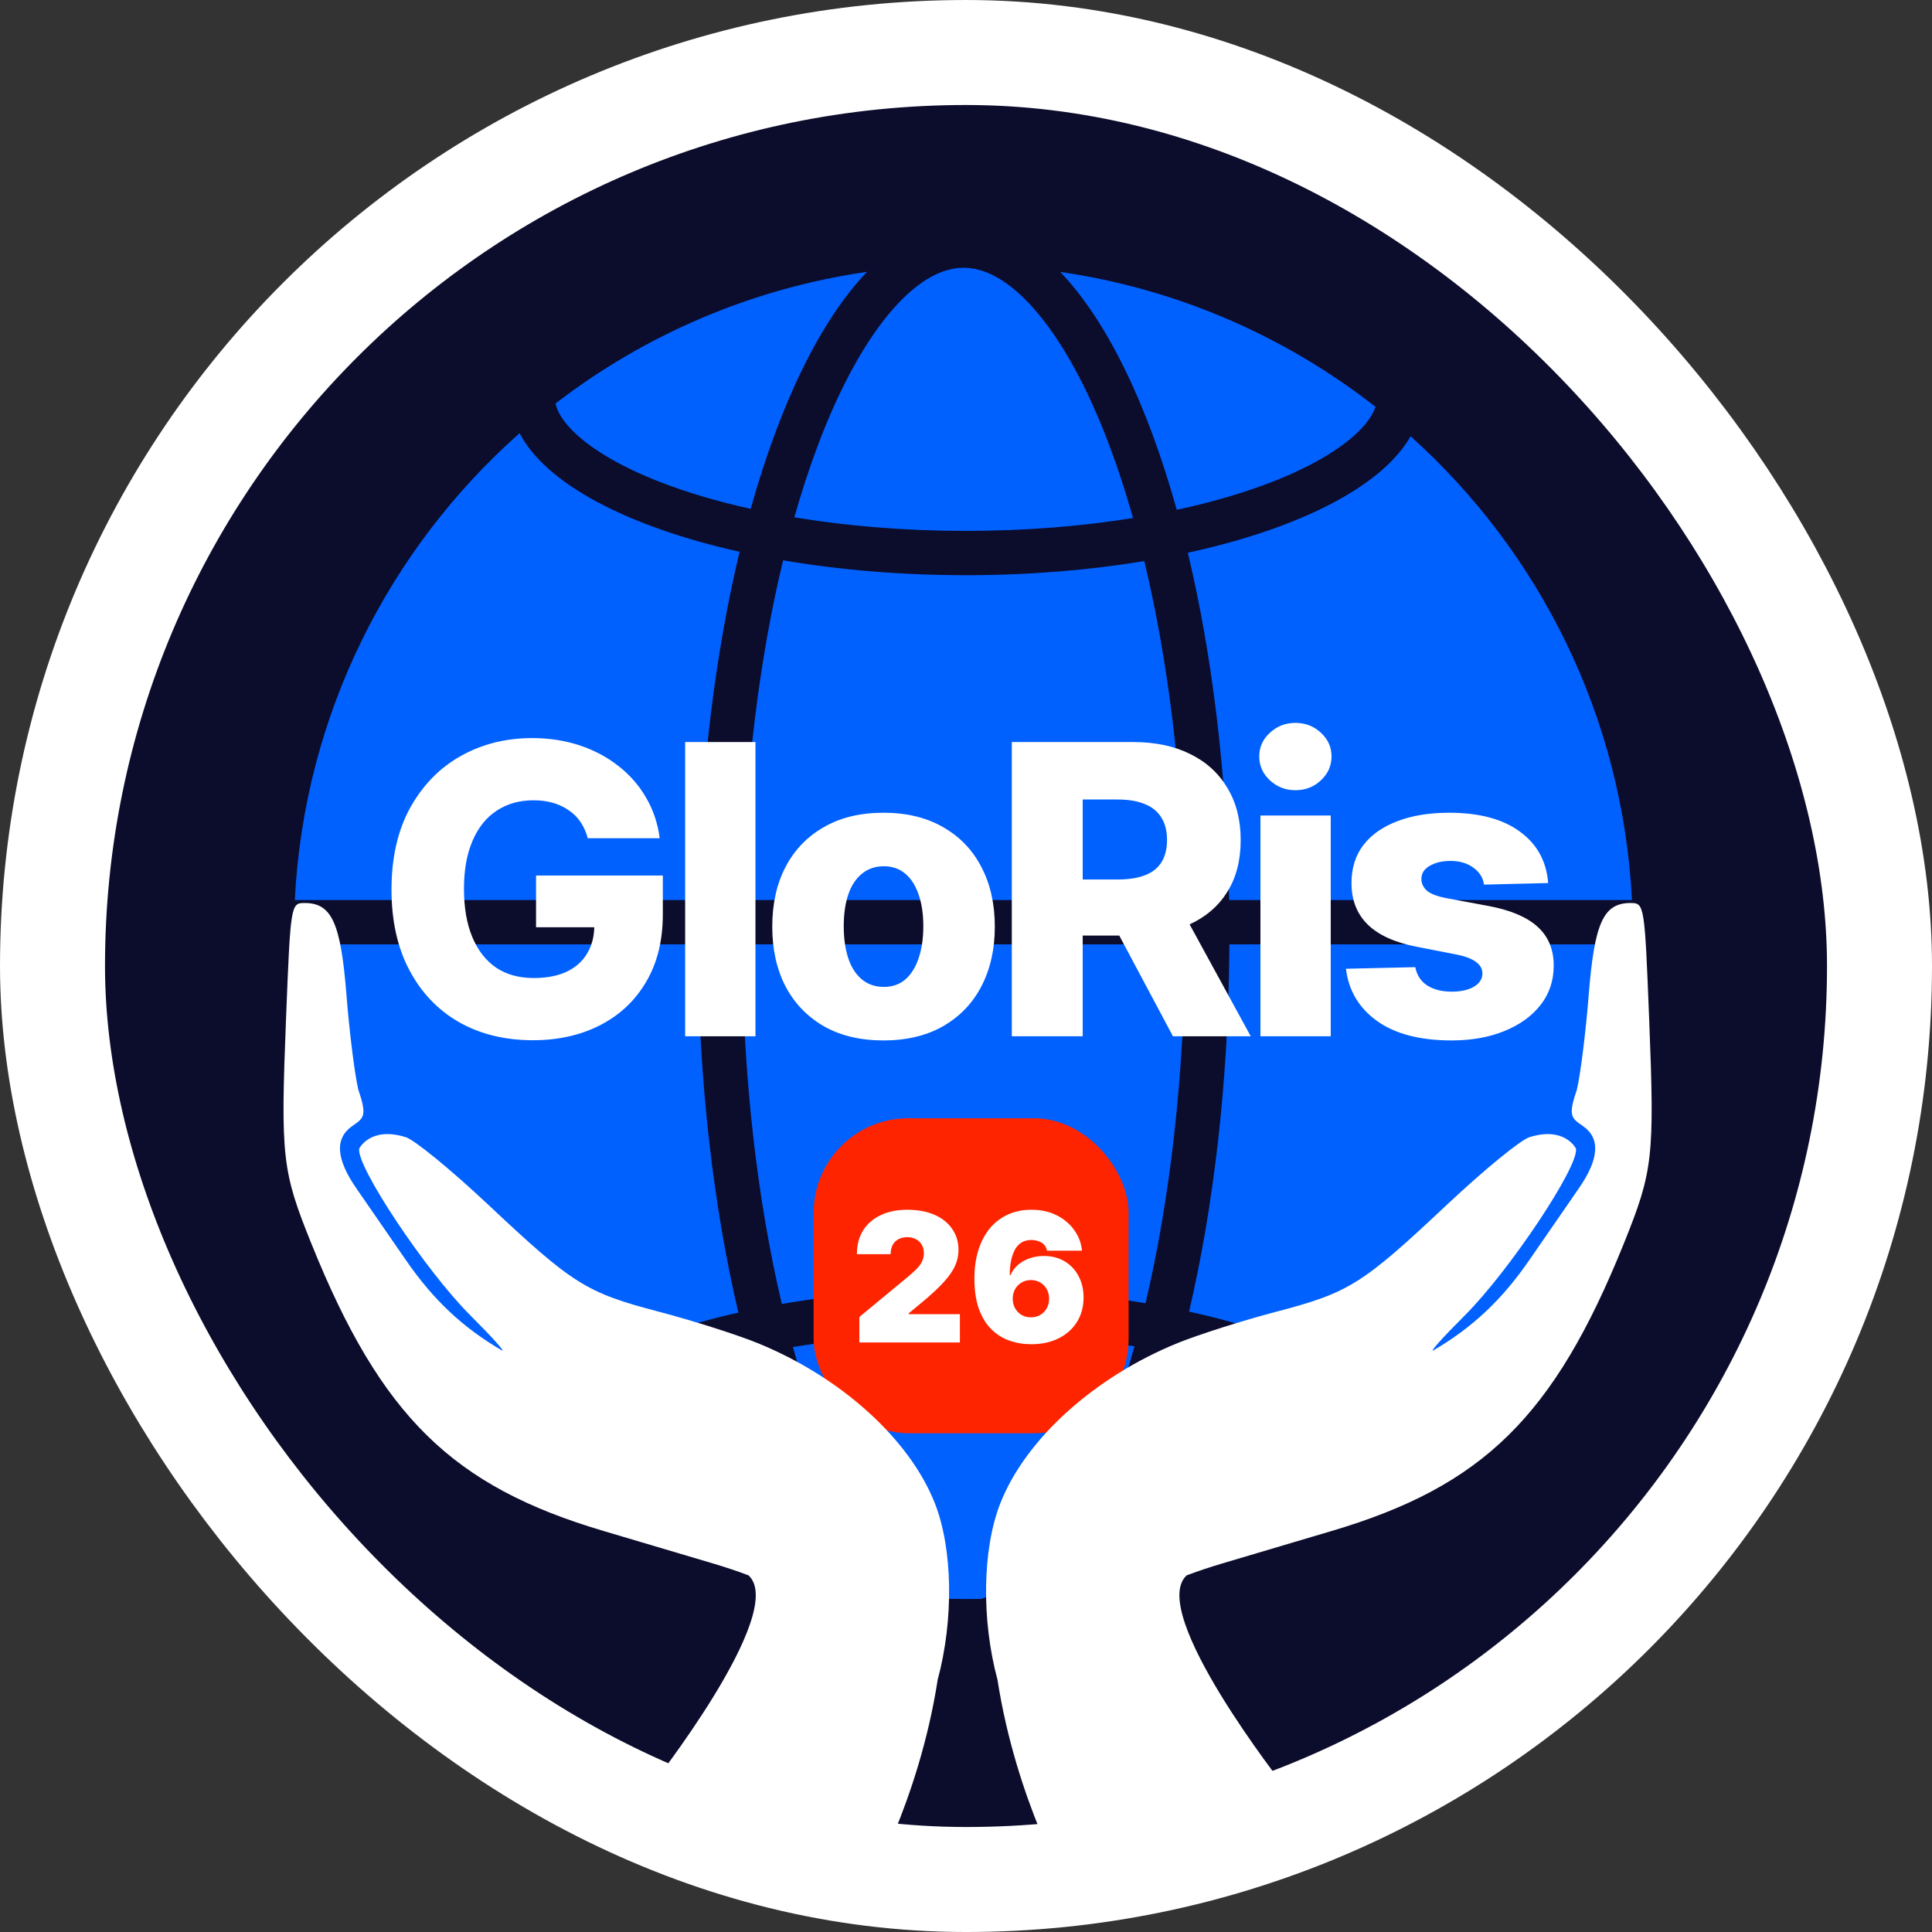<?xml version="1.0" encoding="UTF-8"?> <svg xmlns="http://www.w3.org/2000/svg" width="188" height="188" viewBox="0 0 188 188" fill="none"><rect x="0" y="0" width="188" height="188" fill="#333333" stroke="none"/><rect x="5.109" y="5.109" width="177.783" height="177.783" rx="88.891" fill="#0C0C2C"></rect><rect x="5.109" y="5.109" width="177.783" height="177.783" rx="88.891" stroke="white" stroke-width="10.217"></rect><path d="M93.994 129.732C99.858 129.732 105.398 130.191 110.397 131.006C109.668 133.632 108.874 136.102 108.018 138.392C105.783 144.373 103.225 148.913 100.604 151.88C98.733 153.997 97.016 155.115 95.5 155.586C95.001 155.592 94.499 155.598 93.994 155.598C93.328 155.598 92.666 155.591 92.008 155.579C90.499 155.104 88.79 153.986 86.929 151.88C84.308 148.913 81.75 144.373 79.515 138.392C78.667 136.123 77.877 133.679 77.155 131.08C82.267 130.22 87.959 129.732 93.994 129.732ZM114.647 131.812C118.032 132.548 121.098 133.453 123.761 134.489C127.477 135.935 130.19 137.552 131.901 139.126C133.288 140.403 133.801 141.435 133.944 142.189C125.883 148.518 116.293 152.987 105.82 154.95C105.029 155.039 104.227 155.119 103.415 155.19C107.928 150.329 111.813 142.165 114.647 131.812ZM72.912 131.905C75.734 142.18 79.591 150.293 84.072 155.144C82.981 155.043 81.909 154.925 80.858 154.793C70.897 152.794 61.757 148.523 54.002 142.544C54.042 141.773 54.47 140.616 56.089 139.126C57.8 137.552 60.513 135.935 64.229 134.489C66.778 133.497 69.697 132.623 72.912 131.905ZM67.909 92.745C68.031 105.579 69.459 117.545 71.849 127.727C60.801 130.213 52.769 134.502 50.406 139.56C37.25 127.829 28.885 110.841 28.609 91.894H67.906L67.909 92.745ZM158.88 91.894C158.606 110.674 150.385 127.529 137.43 139.248C134.853 134.26 126.747 130.051 115.705 127.631C118.082 117.469 119.502 105.538 119.623 92.745L119.627 91.894H158.88ZM115.317 91.894C115.251 104.817 113.832 116.774 111.468 126.814C106.107 125.918 100.2 125.422 93.994 125.422C87.619 125.422 81.558 125.945 76.08 126.888C73.706 116.833 72.281 104.848 72.215 91.894H115.317ZM50.562 42.15C53.117 47.088 61.091 51.262 71.966 53.692C69.605 63.562 68.154 75.142 67.931 87.584H28.686C29.599 69.519 37.869 53.395 50.562 42.15ZM76.201 54.523C81.647 55.454 87.665 55.971 93.994 55.971C100.154 55.971 106.02 55.48 111.35 54.596C113.634 64.109 115.066 75.38 115.29 87.584H72.243C72.467 75.349 73.906 64.051 76.201 54.523ZM137.263 42.452C149.765 53.683 157.898 69.68 158.803 87.584H119.601C119.378 75.182 117.936 63.636 115.588 53.787C126.462 51.42 134.507 47.323 137.263 42.452ZM93.767 26.054C95.656 26.055 97.977 27.065 100.604 30.038C103.225 33.005 105.783 37.545 108.018 43.525C108.819 45.668 109.565 47.969 110.255 50.408C105.293 51.208 99.802 51.661 93.994 51.661C88.015 51.661 82.372 51.182 77.296 50.337C77.98 47.924 78.722 45.648 79.515 43.525C81.75 37.545 84.308 33.005 86.929 30.038C89.556 27.065 91.877 26.054 93.767 26.054ZM103.168 26.46C114.632 28.121 125.128 32.767 133.845 39.585C133.615 40.293 133.067 41.194 131.901 42.267C130.19 43.841 127.477 45.457 123.761 46.903C121.062 47.953 117.949 48.869 114.509 49.61C111.635 39.303 107.715 31.209 103.168 26.46ZM84.371 26.452C79.835 31.186 75.92 39.247 73.047 49.515C69.779 48.791 66.814 47.909 64.229 46.903C60.513 45.457 57.8 43.841 56.089 42.267C54.737 41.023 54.217 40.011 54.058 39.262C62.705 32.61 73.069 28.081 84.371 26.452Z" fill="#0061FF"></path><path d="M51.855 101.223C49.126 101.223 46.724 100.634 44.649 99.456C42.586 98.264 40.978 96.573 39.825 94.382C38.672 92.192 38.096 89.591 38.096 86.58C38.096 83.455 38.704 80.79 39.922 78.586C41.151 76.383 42.797 74.705 44.86 73.552C46.923 72.399 49.229 71.822 51.778 71.822C53.443 71.822 54.987 72.059 56.409 72.533C57.831 73.007 59.093 73.68 60.195 74.551C61.309 75.422 62.206 76.453 62.885 77.645C63.577 78.836 64.013 80.143 64.192 81.565H57.197C57.043 80.989 56.813 80.47 56.505 80.008C56.198 79.547 55.813 79.163 55.352 78.855C54.904 78.535 54.392 78.292 53.815 78.125C53.239 77.959 52.604 77.875 51.913 77.875C50.542 77.875 49.344 78.215 48.319 78.894C47.307 79.56 46.526 80.54 45.975 81.834C45.424 83.115 45.148 84.665 45.148 86.484C45.148 88.316 45.417 89.879 45.955 91.173C46.493 92.467 47.262 93.46 48.261 94.152C49.273 94.831 50.497 95.17 51.932 95.17C53.2 95.17 54.27 94.965 55.141 94.555C56.025 94.132 56.691 93.537 57.139 92.768C57.601 91.999 57.831 91.096 57.831 90.059L59.119 90.232H52.162V85.197H64.499V88.963C64.499 91.525 63.955 93.723 62.866 95.555C61.79 97.386 60.297 98.789 58.389 99.763C56.492 100.737 54.315 101.223 51.855 101.223ZM73.513 72.207V100.839H66.671V72.207H73.513ZM85.966 101.243C83.711 101.243 81.776 100.781 80.162 99.859C78.548 98.924 77.305 97.63 76.434 95.977C75.576 94.312 75.147 92.377 75.147 90.174C75.147 87.958 75.576 86.023 76.434 84.371C77.305 82.705 78.548 81.411 80.162 80.489C81.776 79.554 83.711 79.086 85.966 79.086C88.22 79.086 90.155 79.554 91.769 80.489C93.396 81.411 94.639 82.705 95.497 84.371C96.368 86.023 96.804 87.958 96.804 90.174C96.804 92.377 96.368 94.312 95.497 95.977C94.639 97.63 93.396 98.924 91.769 99.859C90.155 100.781 88.22 101.243 85.966 101.243ZM86.004 96.035C86.837 96.035 87.535 95.791 88.099 95.305C88.662 94.818 89.091 94.132 89.386 93.249C89.694 92.352 89.847 91.314 89.847 90.135C89.847 88.944 89.694 87.913 89.386 87.042C89.091 86.171 88.662 85.498 88.099 85.024C87.535 84.537 86.837 84.294 86.004 84.294C85.171 84.294 84.46 84.537 83.871 85.024C83.282 85.498 82.84 86.171 82.545 87.042C82.25 87.913 82.103 88.944 82.103 90.135C82.103 91.314 82.25 92.352 82.545 93.249C82.84 94.132 83.282 94.818 83.871 95.305C84.46 95.791 85.171 96.035 86.004 96.035ZM98.457 100.839V72.207H110.256C112.408 72.207 114.266 72.597 115.829 73.379C117.392 74.147 118.596 75.249 119.441 76.684C120.3 78.106 120.729 79.791 120.729 81.738C120.729 83.724 120.293 85.408 119.422 86.792C118.564 88.175 117.334 89.232 115.733 89.963C114.131 90.68 112.242 91.039 110.064 91.039H102.589V85.581H108.776C109.814 85.581 110.685 85.447 111.39 85.178C112.107 84.909 112.645 84.492 113.004 83.929C113.375 83.352 113.561 82.622 113.561 81.738C113.561 80.854 113.375 80.124 113.004 79.547C112.645 78.958 112.107 78.522 111.39 78.24C110.685 77.946 109.808 77.799 108.757 77.799H105.356V100.839H98.457ZM114.138 100.839L107.162 87.753H114.56L121.709 100.839H114.138ZM122.651 100.839V79.355H129.492V100.839H122.651ZM126.053 76.895C125.092 76.895 124.266 76.575 123.574 75.934C122.882 75.294 122.536 74.519 122.536 73.609C122.536 72.7 122.882 71.931 123.574 71.303C124.266 70.663 125.092 70.343 126.053 70.343C127.026 70.343 127.853 70.663 128.532 71.303C129.223 71.931 129.569 72.7 129.569 73.609C129.569 74.519 129.223 75.294 128.532 75.934C127.853 76.575 127.026 76.895 126.053 76.895ZM150.65 85.927L144.405 86.081C144.315 85.415 143.97 84.864 143.367 84.428C142.778 83.993 142.035 83.775 141.138 83.775C140.344 83.775 139.671 83.935 139.121 84.255C138.583 84.563 138.314 84.986 138.314 85.523C138.314 85.946 138.48 86.318 138.813 86.638C139.159 86.958 139.787 87.208 140.696 87.388L144.828 88.156C146.967 88.553 148.562 89.226 149.613 90.174C150.663 91.122 151.189 92.384 151.189 93.96C151.189 95.433 150.759 96.714 149.901 97.803C149.043 98.892 147.864 99.737 146.365 100.339C144.879 100.942 143.175 101.243 141.254 101.243C138.192 101.243 135.777 100.615 134.009 99.359C132.241 98.091 131.229 96.394 130.973 94.267L137.718 94.113C137.872 94.895 138.262 95.49 138.89 95.9C139.518 96.298 140.312 96.496 141.273 96.496C142.157 96.496 142.874 96.336 143.425 96.016C143.976 95.683 144.251 95.254 144.251 94.728C144.251 93.819 143.38 93.197 141.638 92.864L137.891 92.134C135.751 91.724 134.15 91 133.087 89.963C132.036 88.925 131.511 87.58 131.511 85.927C131.511 84.479 131.895 83.25 132.664 82.237C133.445 81.225 134.547 80.45 135.969 79.912C137.391 79.362 139.076 79.086 141.023 79.086C143.931 79.086 146.218 79.695 147.883 80.912C149.562 82.129 150.484 83.8 150.65 85.927Z" fill="white"></path><rect x="79.171" y="108.817" width="30.652" height="30.652" rx="9.196" fill="#FE2400"></rect><path d="M83.623 130.634V128.153L88.378 124.219C88.692 123.957 88.963 123.712 89.191 123.484C89.419 123.25 89.593 123.01 89.713 122.765C89.838 122.52 89.901 122.246 89.901 121.944C89.901 121.619 89.829 121.343 89.687 121.115C89.55 120.881 89.359 120.701 89.114 120.576C88.874 120.45 88.595 120.388 88.276 120.388C87.956 120.388 87.674 120.453 87.429 120.584C87.189 120.71 87.001 120.895 86.865 121.14C86.733 121.385 86.668 121.688 86.668 122.047H83.384C83.384 121.152 83.583 120.382 83.982 119.738C84.387 119.093 84.957 118.597 85.693 118.249C86.428 117.896 87.289 117.719 88.276 117.719C89.296 117.719 90.18 117.882 90.927 118.207C91.674 118.532 92.25 118.991 92.654 119.584C93.065 120.171 93.27 120.861 93.27 121.653C93.27 122.144 93.168 122.631 92.962 123.116C92.763 123.595 92.401 124.128 91.876 124.715C91.352 125.302 90.602 125.998 89.627 126.802L88.43 127.794V127.88H93.407V130.634H83.623ZM100.343 130.805C99.602 130.805 98.897 130.688 98.23 130.454C97.563 130.22 96.973 129.85 96.46 129.342C95.953 128.835 95.551 128.176 95.254 127.366C94.963 126.551 94.818 125.565 94.818 124.407C94.818 123.375 94.949 122.449 95.211 121.628C95.474 120.801 95.847 120.097 96.332 119.515C96.822 118.934 97.406 118.489 98.085 118.181C98.769 117.873 99.528 117.719 100.36 117.719C101.301 117.719 102.128 117.902 102.84 118.267C103.553 118.626 104.12 119.108 104.542 119.712C104.97 120.311 105.218 120.975 105.286 121.705H101.882C101.808 121.34 101.626 121.075 101.335 120.909C101.05 120.744 100.725 120.661 100.36 120.661C99.636 120.661 99.103 120.975 98.761 121.602C98.424 122.229 98.256 123.056 98.256 124.082H98.325C98.49 123.695 98.735 123.361 99.06 123.082C99.385 122.802 99.764 122.588 100.198 122.44C100.637 122.292 101.096 122.218 101.574 122.218C102.35 122.218 103.026 122.392 103.601 122.74C104.183 123.087 104.633 123.566 104.953 124.176C105.278 124.781 105.44 125.474 105.44 126.255C105.44 127.167 105.224 127.965 104.79 128.649C104.357 129.334 103.758 129.864 102.994 130.24C102.23 130.616 101.346 130.805 100.343 130.805ZM100.309 128.187C100.656 128.187 100.962 128.111 101.224 127.957C101.492 127.797 101.703 127.58 101.857 127.307C102.011 127.033 102.088 126.722 102.088 126.374C102.088 126.027 102.011 125.716 101.857 125.442C101.703 125.168 101.492 124.955 101.224 124.801C100.962 124.641 100.656 124.561 100.309 124.561C99.978 124.561 99.679 124.641 99.411 124.801C99.143 124.955 98.932 125.168 98.778 125.442C98.624 125.716 98.547 126.027 98.547 126.374C98.547 126.722 98.624 127.033 98.778 127.307C98.932 127.58 99.143 127.797 99.411 127.957C99.679 128.111 99.978 128.187 100.309 128.187Z" fill="white"></path><path d="M29.639 87.87C32.285 87.87 33.16 89.794 33.716 96.843C34.001 100.443 34.52 104.587 34.87 106.051C35.763 108.645 35.382 108.801 34.262 109.585C32.558 110.778 32.7 112.792 34.691 115.658C35.612 116.983 37.767 120.105 39.482 122.596C42.147 126.468 45.002 129.159 48.807 131.388C49.288 131.67 47.918 130.142 45.763 127.992C41.44 123.678 34.633 113.459 34.955 111.768C34.967 111.744 36.038 109.591 39.453 110.648C40.245 110.847 43.847 113.787 47.457 117.18C55.779 125.003 57.016 125.779 64.151 127.651C67.378 128.497 71.677 129.863 73.701 130.685C81.821 133.984 88.518 140.035 90.975 146.295C92.724 150.753 92.813 157.639 91.246 163.447C89.413 175.299 84.243 184.15 84.243 184.15L63.279 173.908C63.279 173.908 76.733 156.861 72.835 153.295C71.763 152.89 70.621 152.508 69.395 152.143C66.465 151.27 61.67 149.846 58.74 148.98C43.998 144.619 37.085 137.825 30.309 121.038C27.448 113.95 27.299 112.641 27.831 99.177C28.272 88.009 28.295 87.87 29.639 87.87Z" fill="white"></path><path d="M158.67 87.87C156.024 87.87 155.15 89.794 154.593 96.843C154.309 100.443 153.79 104.587 153.439 106.051C152.546 108.645 152.928 108.801 154.047 109.585C155.751 110.778 155.609 112.792 153.619 115.658C152.697 116.983 150.542 120.105 148.828 122.596C146.162 126.468 143.307 129.16 139.502 131.389C139.022 131.67 140.391 130.141 142.546 127.992C146.869 123.678 153.677 113.459 153.355 111.768C153.338 111.733 152.263 109.594 148.857 110.649C148.063 110.849 144.462 113.788 140.852 117.181C132.53 125.004 131.294 125.779 124.159 127.651C120.931 128.497 116.633 129.863 114.608 130.685C106.488 133.984 99.791 140.036 97.334 146.296C95.585 150.755 95.496 157.642 97.064 163.451C98.898 175.301 104.066 184.15 104.066 184.15L125.031 173.908C124.979 173.842 111.583 156.853 115.475 153.295C116.547 152.89 117.69 152.508 118.915 152.143C121.845 151.27 126.64 149.847 129.57 148.981C144.312 144.62 151.224 137.825 158 121.038C160.861 113.95 161.01 112.641 160.478 99.177C160.037 88.01 160.015 87.87 158.67 87.87Z" fill="white"></path></svg> 